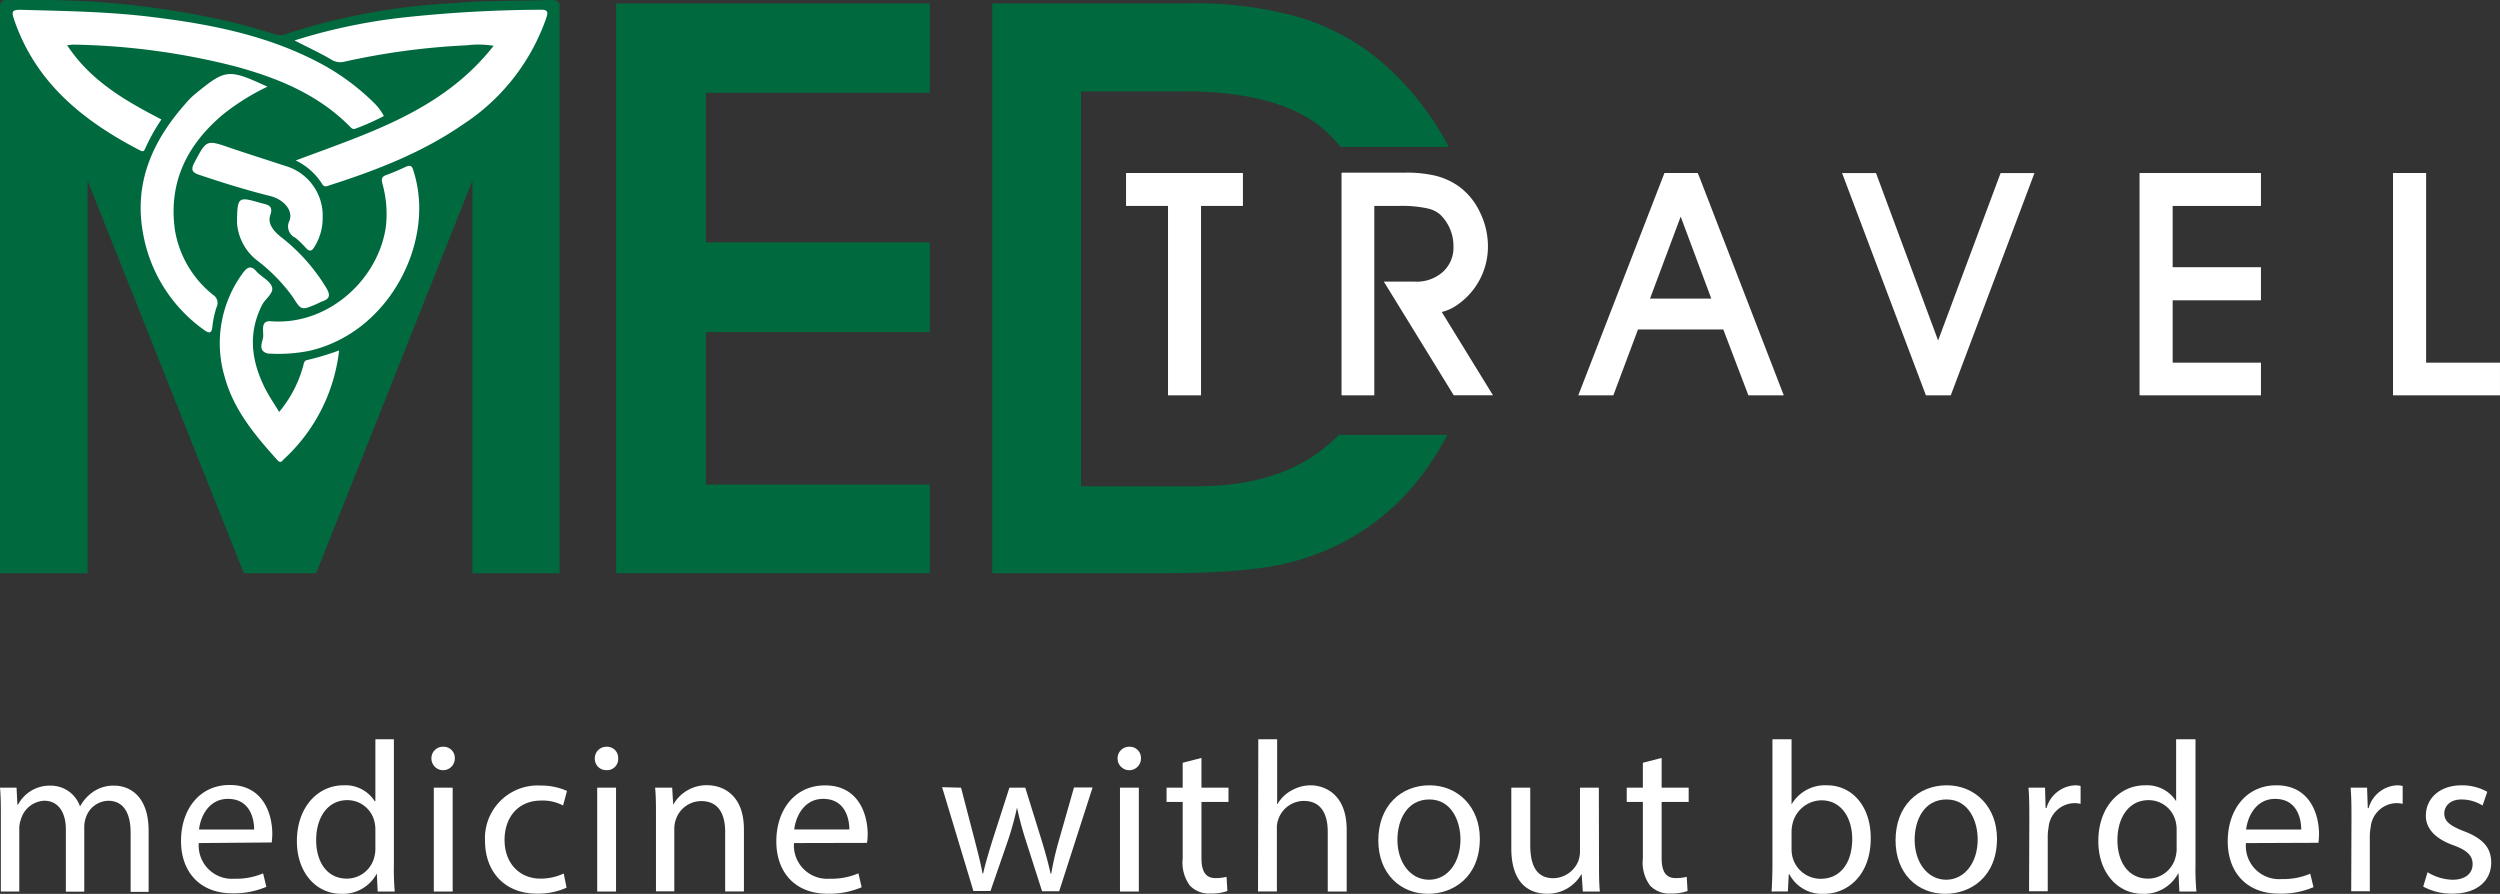 <svg id="Layer_2" data-name="Layer 2" xmlns="http://www.w3.org/2000/svg" width="361.31" height="129.188" viewBox="0 0 361.31 129.188">
  <rect x="0" y="0" width="361.31" height="129.188" fill="#333333" stroke="none"/>
  <g id="Layer_3" data-name="Layer 3" transform="translate(0 0)">
    <path id="Path_326" data-name="Path 326" d="M131.99,25.039h6.066V52.411h4.772V25.039h6.054V20.28H131.99Z" transform="translate(30.75 4.725)" fill="#fff"/>
    <path id="Path_327" data-name="Path 327" d="M173.476,39.673a10.234,10.234,0,0,0,4.932-8.9,11.1,11.1,0,0,0-1.159-4.821,9.678,9.678,0,0,0-3.144-3.8,10.184,10.184,0,0,0-3.267-1.467,18.235,18.235,0,0,0-4.537-.444h-9.05v32.18h4.735V25.05h3.5a17.089,17.089,0,0,1,4.241.37,4.093,4.093,0,0,1,1.763.863,6.3,6.3,0,0,1,1.936,4.587,4.735,4.735,0,0,1-1.517,3.7,5.684,5.684,0,0,1-4.069,1.418h-4.476l10.1,16.423h5.672l-7.4-12.034A6.708,6.708,0,0,0,173.476,39.673Z" transform="translate(36.634 4.714)" fill="#fff"/>
    <path id="Path_328" data-name="Path 328" d="M202.262,20.28h-4.809L185,52.411h5.067l3.563-9.519h12.33l3.625,9.519H214.7L202.5,20.847Zm-6.892,18.149L199.8,26.58l4.426,11.849Z" transform="translate(43.099 4.725)" fill="#fff"/>
    <path id="Path_329" data-name="Path 329" d="M229.8,44.483l-8.976-24.2H215.92l12.12,32.131h3.588l12.1-32.131h-4.895Z" transform="translate(50.303 4.725)" fill="#fff"/>
    <path id="Path_330" data-name="Path 330" d="M250.79,52.411h17.545V47.689H255.574V38.676h12.761V33.892H255.574V25.039h12.761V20.28H250.79Z" transform="translate(58.426 4.725)" fill="#fff"/>
    <path id="Path_331" data-name="Path 331" d="M285.284,47.689V20.28H280.5V52.411h15.461V47.689Z" transform="translate(65.348 4.725)" fill="#fff"/>
    <path id="Path_332" data-name="Path 332" d="M.123,96.443c0-1.541,0-2.811-.123-4.056H2.392l.123,2.466H2.6a5.166,5.166,0,0,1,4.71-2.762A4.451,4.451,0,0,1,11.565,95.1h0a6.091,6.091,0,0,1,1.665-1.948,5.166,5.166,0,0,1,3.317-1.06c1.985,0,4.932,1.307,4.932,6.51v8.84h-2.6V98.9c0-2.885-1.048-4.624-3.255-4.624A3.5,3.5,0,0,0,12.4,96.739a4.106,4.106,0,0,0-.222,1.406v9.272H9.519V98.4c0-2.392-1.06-4.13-3.132-4.13A3.7,3.7,0,0,0,3.008,97.01a3.6,3.6,0,0,0-.222,1.332v9.05H.123Z" transform="translate(0 21.454)" fill="#fff"/>
    <path id="Path_333" data-name="Path 333" d="M23.785,100.407a4.8,4.8,0,0,0,5.141,5.154,9.864,9.864,0,0,0,4.155-.777l.469,1.948a11.96,11.96,0,0,1-4.932.937c-4.611,0-7.4-3.033-7.4-7.57s2.663-8.088,7.028-8.088c4.932,0,6.165,4.315,6.165,7.077a12.256,12.256,0,0,1-.086,1.233Zm8-1.96c0-1.738-.715-4.426-3.785-4.426-2.762,0-3.97,2.54-4.18,4.426Z" transform="translate(4.944 21.436)" fill="#fff"/>
    <path id="Path_334" data-name="Path 334" d="M48.819,86.65v18.137a37.487,37.487,0,0,0,.123,3.872H46.476l-.123-2.6h0a5.561,5.561,0,0,1-5.141,2.934c-3.625,0-6.411-3.058-6.411-7.62,0-4.932,3.058-8.064,6.72-8.064A5.006,5.006,0,0,1,46.045,95.6h.1V86.65ZM46.143,99.756a4.6,4.6,0,0,0-.123-1.147,4.007,4.007,0,0,0-3.933-3.156c-2.824,0-4.5,2.466-4.5,5.795,0,3.033,1.492,5.548,4.439,5.548a4.093,4.093,0,0,0,3.995-3.255,4.476,4.476,0,0,0,.123-1.233Z" transform="translate(8.107 20.187)" fill="#fff"/>
    <path id="Path_335" data-name="Path 335" d="M53.948,89.232a1.689,1.689,0,0,1-3.378,0,1.664,1.664,0,0,1,1.763-1.7,1.615,1.615,0,0,1,1.615,1.7Zm-3.033,19.222V93.449H53.64v15.005Z" transform="translate(11.781 20.391)" fill="#fff"/>
    <path id="Path_336" data-name="Path 336" d="M68.639,106.841a10.11,10.11,0,0,1-4.315.863c-4.525,0-7.472-3.07-7.472-7.657a7.62,7.62,0,0,1,8.064-7.965,9.187,9.187,0,0,1,3.785.777l-.567,2.108a6.276,6.276,0,0,0-3.156-.715c-3.44,0-5.3,2.54-5.3,5.672,0,3.465,2.232,5.61,5.2,5.61a7.9,7.9,0,0,0,3.354-.74Z" transform="translate(13.243 21.449)" fill="#fff"/>
    <path id="Path_337" data-name="Path 337" d="M73.1,89.232a1.6,1.6,0,0,1-1.726,1.677,1.628,1.628,0,0,1-1.652-1.677,1.664,1.664,0,0,1,1.714-1.7,1.6,1.6,0,0,1,1.664,1.7Zm-3.033,19.222V93.449H72.79v15.005Z" transform="translate(16.242 20.392)" fill="#fff"/>
    <path id="Path_338" data-name="Path 338" d="M76.913,96.454c0-1.541,0-2.811-.123-4.056h2.466l.148,2.466h0a5.524,5.524,0,0,1,4.932-2.823c2.071,0,5.289,1.233,5.289,6.387v8.964H86.913V98.76c0-2.466-.9-4.426-3.465-4.426a3.884,3.884,0,0,0-3.7,2.787,3.993,3.993,0,0,0-.185,1.233v9.025H76.913Z" transform="translate(17.89 21.442)" fill="#fff"/>
    <path id="Path_339" data-name="Path 339" d="M93.552,100.395a4.809,4.809,0,0,0,5.154,5.154,9.863,9.863,0,0,0,4.155-.777l.469,2.01a11.947,11.947,0,0,1-4.932.937c-4.624,0-7.4-3.033-7.4-7.57s2.663-8.088,7.04-8.088c4.932,0,6.165,4.315,6.165,7.077a9.127,9.127,0,0,1-.1,1.233Zm8-1.96c0-1.738-.715-4.426-3.785-4.426-2.75,0-3.97,2.54-4.18,4.426Z" transform="translate(21.2 21.447)" fill="#fff"/>
    <path id="Path_340" data-name="Path 340" d="M113.167,92.344l1.985,7.62c.432,1.677.838,3.23,1.122,4.784h.086c.345-1.529.838-3.132,1.332-4.747l2.466-7.657h2.293l2.33,7.5c.555,1.8.986,3.378,1.332,4.932h.086a44.718,44.718,0,0,1,1.147-4.932l2.145-7.533h2.688l-4.833,15.005H124.88l-2.293-7.164a48.238,48.238,0,0,1-1.332-4.932h0a43.488,43.488,0,0,1-1.369,4.932l-2.466,7.127h-2.466L110.43,92.27Z" transform="translate(25.727 21.496)" fill="#fff"/>
    <path id="Path_341" data-name="Path 341" d="M134.378,89.232a1.689,1.689,0,1,1-3.378,0,1.664,1.664,0,0,1,1.7-1.7,1.615,1.615,0,0,1,1.677,1.7Zm-3.033,19.222V93.448h2.725v15.005Z" transform="translate(30.519 20.392)" fill="#fff"/>
    <path id="Path_342" data-name="Path 342" d="M141.783,88.84v4.3h3.908V95.2h-3.908v8.1c0,1.849.53,2.91,2.047,2.91a6.376,6.376,0,0,0,1.578-.185l.123,2.047a6.832,6.832,0,0,1-2.466.37,3.81,3.81,0,0,1-2.947-1.147,5.56,5.56,0,0,1-1.048-3.909V95.2h-2.33V93.143h2.33v-3.6Z" transform="translate(31.856 20.697)" fill="#fff"/>
    <path id="Path_343" data-name="Path 343" d="M147.5,86.65h2.725v9.358h.062a5.067,5.067,0,0,1,1.96-1.923,5.684,5.684,0,0,1,2.787-.777c2.01,0,5.24,1.233,5.24,6.424v8.927h-2.737v-8.631c0-2.466-.888-4.463-3.465-4.463a3.921,3.921,0,0,0-3.7,2.725,3.452,3.452,0,0,0-.185,1.307v9.05H147.46Z" transform="translate(34.354 20.187)" fill="#fff"/>
    <path id="Path_344" data-name="Path 344" d="M176.232,99.768c0,5.548-3.847,7.965-7.472,7.965-4.069,0-7.2-2.971-7.2-7.718,0-5.018,3.292-7.965,7.4-7.965S176.232,95.182,176.232,99.768Zm-11.911.16c0,3.28,1.886,5.77,4.562,5.77s4.55-2.466,4.55-5.832c0-2.54-1.233-5.77-4.488-5.77s-4.624,2.984-4.624,5.832Z" transform="translate(37.639 21.445)" fill="#fff"/>
    <path id="Path_345" data-name="Path 345" d="M189.825,103.242c0,1.554,0,2.91.123,4.093h-2.466l-.16-2.466h-.062a5.622,5.622,0,0,1-4.932,2.787c-2.355,0-5.178-1.233-5.178-6.572V92.33h2.737v8.31c0,2.848.863,4.772,3.341,4.772a3.97,3.97,0,0,0,3.6-2.466,4.181,4.181,0,0,0,.247-1.393V92.33H189.8Z" transform="translate(41.271 21.51)" fill="#fff"/>
    <path id="Path_346" data-name="Path 346" d="M195.723,88.84v4.3h3.909V95.2h-3.909v8.1c0,1.849.53,2.91,2.047,2.91a6.377,6.377,0,0,0,1.578-.185l.123,2.047a6.88,6.88,0,0,1-2.466.37,3.81,3.81,0,0,1-2.947-1.147,5.56,5.56,0,0,1-1.048-3.909V95.2h-2.33V93.143h2.33v-3.6Z" transform="translate(44.423 20.697)" fill="#fff"/>
    <path id="Path_347" data-name="Path 347" d="M207.66,108.658c.062-1.023.123-2.54.123-3.872V86.65h2.762v9.42h0a5.585,5.585,0,0,1,5.117-2.762c3.7,0,6.35,3.107,6.325,7.657,0,5.363-3.378,8.027-6.732,8.027a5.326,5.326,0,0,1-5.018-2.811h-.1l-.123,2.466Zm2.885-6.017a5.017,5.017,0,0,0,.123.986,4.2,4.2,0,0,0,4.093,3.193c2.848,0,4.55-2.318,4.55-5.758,0-3.008-1.541-5.585-4.463-5.585a4.364,4.364,0,0,0-4.155,3.354,5.374,5.374,0,0,0-.148,1.11Z" transform="translate(48.378 20.187)" fill="#fff"/>
    <path id="Path_348" data-name="Path 348" d="M236.85,99.768c0,5.548-3.847,7.965-7.472,7.965-4.057,0-7.188-2.971-7.188-7.718,0-5.018,3.28-7.965,7.4-7.965S236.85,95.182,236.85,99.768Zm-11.9.16c0,3.28,1.886,5.77,4.55,5.77s4.562-2.466,4.562-5.832c0-2.54-1.233-5.77-4.5-5.77s-4.611,2.984-4.611,5.832Z" transform="translate(51.763 21.445)" fill="#fff"/>
    <path id="Path_349" data-name="Path 349" d="M237.893,97.081c0-1.776,0-3.292-.123-4.685h2.392l.086,2.947h.123a4.513,4.513,0,0,1,4.155-3.292,2.972,2.972,0,0,1,.777.1v2.577a4.01,4.01,0,0,0-.925-.1,3.822,3.822,0,0,0-3.7,3.5,7.64,7.64,0,0,0-.123,1.233v8h-2.7Z" transform="translate(55.393 21.445)" fill="#fff"/>
    <path id="Path_350" data-name="Path 350" d="M260,86.65v18.137a34.088,34.088,0,0,0,.136,3.872h-2.466l-.123-2.6h-.062a5.561,5.561,0,0,1-5.117,2.934c-3.625,0-6.411-3.058-6.411-7.62,0-4.932,3.058-8.064,6.72-8.064A5.006,5.006,0,0,1,257.2,95.6h0V86.65Zm-2.725,13.106a4.59,4.59,0,0,0-.123-1.147,4.007,4.007,0,0,0-3.933-3.156c-2.824,0-4.5,2.466-4.5,5.795,0,3.033,1.492,5.548,4.439,5.548a4.093,4.093,0,0,0,3.995-3.255,4.475,4.475,0,0,0,.123-1.233Z" transform="translate(57.301 20.187)" fill="#fff"/>
    <path id="Path_351" data-name="Path 351" d="M263.756,100.4a4.8,4.8,0,0,0,5.141,5.2,9.863,9.863,0,0,0,4.155-.777l.469,1.948a11.96,11.96,0,0,1-4.994.937c-4.624,0-7.4-3.033-7.4-7.57s2.663-8.088,7.028-8.088c4.932,0,6.165,4.315,6.165,7.077a12.283,12.283,0,0,1-.086,1.233Zm7.99-1.96c0-1.738-.7-4.426-3.773-4.426-2.762,0-3.97,2.54-4.192,4.426Z" transform="translate(60.835 21.445)" fill="#fff"/>
    <path id="Path_352" data-name="Path 352" d="M275.653,97.081c0-1.775,0-3.292-.123-4.685h2.38l.1,2.947h.123a4.488,4.488,0,0,1,4.143-3.292,2.9,2.9,0,0,1,.777.1v2.577a4.006,4.006,0,0,0-.925-.1,3.822,3.822,0,0,0-3.7,3.5,7.646,7.646,0,0,0-.123,1.233v8h-2.688Z" transform="translate(64.19 21.445)" fill="#fff"/>
    <path id="Path_353" data-name="Path 353" d="M284.669,104.614a7.226,7.226,0,0,0,3.588,1.085c1.985,0,2.922-1,2.922-2.244s-.777-2.01-2.8-2.75c-2.688-.962-3.958-2.466-3.958-4.254,0-2.466,1.948-4.4,5.178-4.4a7.521,7.521,0,0,1,3.7.937l-.678,1.985a5.8,5.8,0,0,0-3.07-.875c-1.6,0-2.466.937-2.466,2.047s.9,1.8,2.848,2.54c2.6,1,3.933,2.293,3.933,4.525,0,2.639-2.047,4.5-5.61,4.5a8.631,8.631,0,0,1-4.217-1.023Z" transform="translate(66.173 21.445)" fill="#fff"/>
    <path id="Path_354" data-name="Path 354" d="M72.22,82.75h45.336V69.939H85.2V47.906h32.353V34.935H85.2V13.322h32.353V.4H72.22Z" transform="translate(16.825 0.093)" fill="#00693e"/>
    <path id="Path_355" data-name="Path 355" d="M145.79,70.189H129.133V13.115h14.8c9.235,0,16.029,1.825,20.2,5.437a24.022,24.022,0,0,1,2.54,2.589h15.609a41.92,41.92,0,0,0-10-12.527,33.056,33.056,0,0,0-12.12-6.35A55.373,55.373,0,0,0,144.52.4H116.31v82.35h24.82c8.1,0,13.982-.493,18-1.5,10.184-2.565,17.878-8.828,22.958-18.495h-15.7C161.548,67.723,154.865,70.189,145.79,70.189Z" transform="translate(27.097 0.09)" fill="#00693e"/>
    <path id="Path_356" data-name="Path 356" d="M79.527,0C76.654.1,73.781.074,70.9.173c-1.874,0-3.7.173-5.635.3h0A92.349,92.349,0,0,0,41.267,4.932a2.392,2.392,0,0,1-1.578,0Q36.564,3.97,33.4,3.169A124.332,124.332,0,0,0,7.176,0H1.036c-.6,0-.851.16-.9.493H0v82.35H12.663V26.127L35.238,82.843H45.694L68.27,26.127V82.843h12.6V.493h-.123C80.673.074,80.279,0,79.527,0Z" transform="translate(0 0)" fill="#00693e"/>
    <path id="Path_357" data-name="Path 357" d="M33.783,9.362C39.948,11.051,45.73,13.443,50.3,18.1c.271.271.432.345.789.2a33.523,33.523,0,0,0,4.044-1.8,7.718,7.718,0,0,0-1.5-1.973,33.364,33.364,0,0,0-8.261-5.943c-7.632-3.921-15.893-5.462-24.3-6.461-6.165-.727-12.33-.8-18.408-.974-1.233,0-1.369.21-1,1.332,3.095,9.173,9.975,14.709,18.186,18.963.358.185.579.271.789-.247a27.853,27.853,0,0,1,2.343-4.2C17.791,14.306,12.761,11.445,9.346,6.254c.419,0,.629-.074.838-.074a100.907,100.907,0,0,1,23.6,3.181Z" transform="translate(0.346 0.268)" fill="#fff"/>
    <path id="Path_358" data-name="Path 358" d="M26.983,40.614a15.129,15.129,0,0,1-5.536-9.346c-.986-6.88,1.714-12.33,6.892-16.707a32.933,32.933,0,0,1,6.473-4.056c-5.7-2.614-6-2.577-10.517,1.11a10.913,10.913,0,0,0-1.233,1.233C18.315,18.174,15.516,24.2,16.8,31.515a21.737,21.737,0,0,0,8.828,14.13c.777.579,1.147.542,1.233-.53a13.489,13.489,0,0,1,.6-2.75A1.369,1.369,0,0,0,26.983,40.614Z" transform="translate(3.841 2.022)" fill="#fff"/>
    <path id="Path_359" data-name="Path 359" d="M36.582,28a1.792,1.792,0,0,0,.863,2.466A13.9,13.9,0,0,1,39,31.978c.469.481.777.456,1.147-.136a7.8,7.8,0,0,0,1.233-4.254A7.484,7.484,0,0,0,35.99,20.08c-2.626-.863-5.252-1.689-7.879-2.577-3.551-1.233-3.5-1.233-5.265,2.084-.567,1.06-.333,1.443.752,1.8,3.4,1.147,6.831,2.207,10.308,3.07C35.793,24.975,37.137,26.528,36.582,28Z" transform="translate(5.253 3.901)" fill="#fff"/>
    <path id="Path_360" data-name="Path 360" d="M70.868,2.447c.321-.937.358-1.344-.9-1.307a193.583,193.583,0,0,0-20.7,1.233A83.632,83.632,0,0,0,34.52,5.579c1.96,1.011,3.7,1.812,5.314,2.762a2.392,2.392,0,0,0,1.9.308A102.939,102.939,0,0,1,59.414,6.282a13.4,13.4,0,0,1,3.884.074C55.912,15.763,45.21,18.969,34.7,22.927a9.223,9.223,0,0,1,3.835,3.428c.333.518.74.259,1.085.148,6.769-2.17,13.353-4.71,19.259-8.791A30.134,30.134,0,0,0,70.868,2.447Z" transform="translate(8.042 0.265)" fill="#fff"/>
    <path id="Path_361" data-name="Path 361" d="M53.451,25.556a17.89,17.89,0,0,0-.838-5.425c-.2-.752-.518-.826-1.147-.53-.912.419-1.825.826-2.762,1.159-.678.234-.74.567-.58,1.233a16.226,16.226,0,0,1,.493,6.35C47.446,36.036,40.16,42.521,32.034,41.9c-1.7-.148-.962,1.628-1.171,2.466s-.629,1.886.752,2.207h.136a22.7,22.7,0,0,0,5.844-.407C47.385,43.915,53.463,34.285,53.451,25.556Z" transform="translate(7.137 4.529)" fill="#fff"/>
    <path id="Path_362" data-name="Path 362" d="M31.43,23.95l-.789-.222c-2.663-.74-2.836-.616-2.86,3.008a7.533,7.533,0,0,0,2.959,5.5,24.955,24.955,0,0,1,5.092,5.228c1.233,1.948,1.233,1.973,3.44,1.036.3-.123.567-.3.863-.395,1.1-.382,1.134-.949.567-1.911a26.928,26.928,0,0,0-6.658-7.459c-1.011-.826-1.886-1.886-1.443-3.132S32.305,24.148,31.43,23.95Z" transform="translate(6.472 5.444)" fill="#fff"/>
    <path id="Path_363" data-name="Path 363" d="M34.094,59.2c.493.543.7.074.949-.16a25.177,25.177,0,0,0,7.965-15.7,38.526,38.526,0,0,1-4.624,1.393c-.469.074-.481.58-.6.974a17.558,17.558,0,0,1-3.44,6.522C33.6,51,32.849,49.918,32.27,48.747c-1.96-3.933-2.466-7.928-.37-12.021.469-.9,1.738-1.677,1.393-2.6s-1.566-1.43-2.269-2.244-1.233-.641-1.862.185a17.089,17.089,0,0,0-2.676,15.153C27.806,52,30.889,55.639,34.094,59.2Z" transform="translate(6.002 7.304)" fill="#fff"/>
  </g>
</svg>
